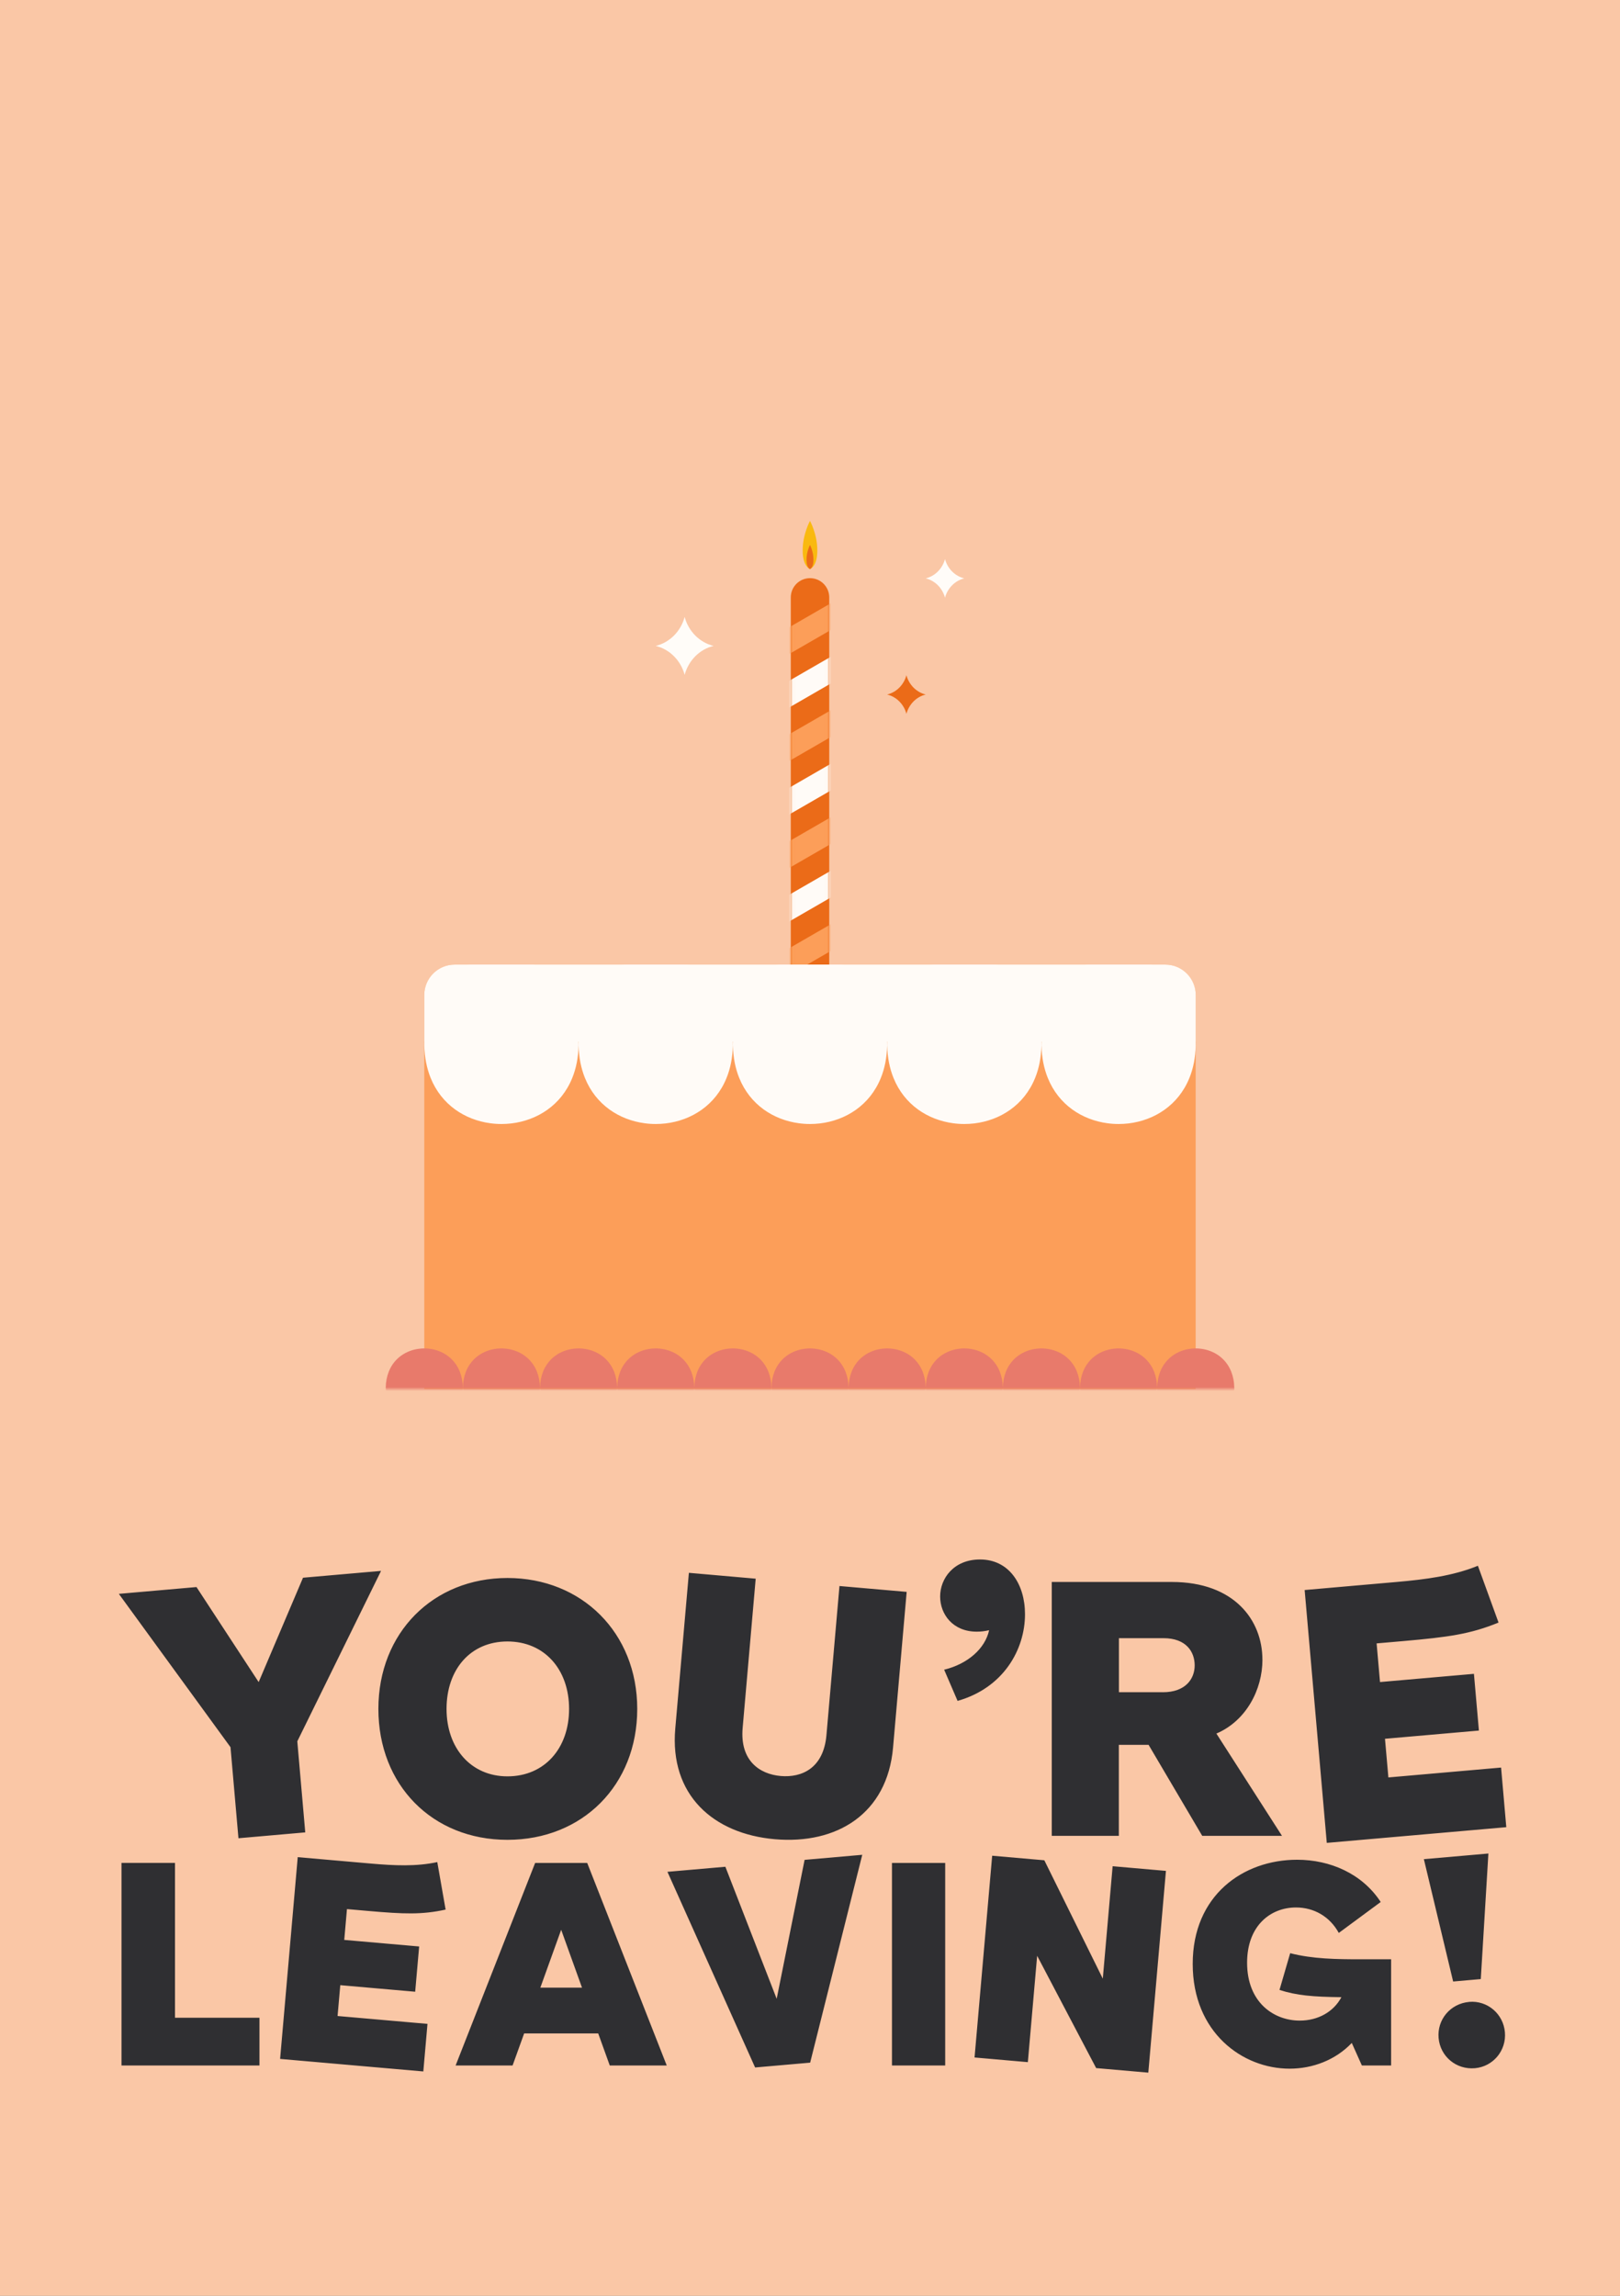 <svg width="420" height="595" fill="none" xmlns="http://www.w3.org/2000/svg">
  <rect width="100%" height="100%" fill="#808080" stroke="none"/>
  <g clip-path="url(#a)">
    <path d="M420 0H0v595h420V0Z" fill="#FAC7A6"/>
    <path d="M210 149.84c2.75 0 4.99 2.23 4.99 4.99v119.09h-9.97V154.83c0-2.75 2.23-4.99 4.99-4.99H210Z" fill="#EB6B18"/>
    <mask id="b" style="mask-type:luminance" maskUnits="userSpaceOnUse" x="205" y="149" width="10" height="125">
      <path d="M210 149.84c2.75 0 4.99 2.23 4.99 4.99v119.09h-9.97V154.83c0-2.75 2.23-4.99 4.99-4.99H210Z" fill="#fff"/>
    </mask>
    <g mask="url(#b)">
      <path d="m267.473 209.478-85.979 49.62 2.999 5.197 85.979-49.62-2.999-5.197ZM255.472 188.671l-85.979 49.62 3 5.197 85.978-49.62-2.999-5.197ZM243.472 167.874l-85.979 49.62 2.999 5.197 85.979-49.62-2.999-5.197ZM231.463 147.072l-85.979 49.62 2.999 5.197 85.979-49.62-2.999-5.197Z" fill="#FC9E59"/>
      <path d="m279.482 230.27-85.979 49.62 2.999 5.197 85.979-49.62-2.999-5.197Z" fill="#CFB0F0"/>
      <path d="m273.486 219.871-85.979 49.62 3 5.197 85.979-49.62-3-5.197ZM261.478 199.079l-85.979 49.62 2.999 5.197 85.979-49.62-2.999-5.197ZM249.477 178.273l-85.979 49.62 2.999 5.196 85.979-49.62-2.999-5.196ZM237.469 157.471l-85.979 49.62 2.999 5.196 85.979-49.62-2.999-5.196Z" fill="#FFFBF7"/>
    </g>
    <path d="M208.1 142.66c0 4.23 1.9 4.83 1.9 4.83s1.9-.6 1.9-4.83S210 135 210 135s-1.9 3.43-1.9 7.66Z" fill="#F9B910"/>
    <path d="M209.09 145.07c0 2.11.9 2.42.9 2.42s.91-.3.91-2.42-.9-3.83-.9-3.83-.91 1.71-.91 3.83Z" fill="#EB6B18"/>
    <path d="M310 360H110V257.88c0-4.35 3.53-7.88 7.88-7.88h184.23c4.35 0 7.88 3.53 7.88 7.88V360h.01Z" fill="#FC9E59"/>
    <path d="m77.08 451.3 2.06 23.6-17.32 1.52-2.06-23.6-28.95-39.74 20.13-1.76 16.12 24.63 11.5-27.05 20.23-1.77-21.71 44.17ZM165.21 442.9c0 19.74-14.19 33.93-33.65 33.93S98.1 462.64 98.1 442.9c0-19.74 14.19-33.93 33.46-33.93 19.27 0 33.65 14.19 33.65 33.93Zm-33.65 17.48c9.59 0 15.98-7.24 15.98-17.48s-6.39-17.48-15.98-17.48-15.79 7.24-15.79 17.48 6.39 17.48 15.79 17.48ZM200.87 476.67c-15.92-1.39-27.31-11.45-25.8-28.68l3.53-40.36 17.32 1.52-3.38 38.67c-.75 8.52 4.42 11.99 9.85 12.47 5.52.48 11.12-2.05 11.87-10.57l3.38-38.67 17.42 1.52-3.53 40.36c-1.5 17.14-14.56 25.15-30.67 23.74h.01ZM256.43 422.5c-1.13.28-2.26.38-3.2.38-6.2 0-9.49-4.51-9.49-9.12 0-4.61 3.48-9.59 10.34-9.59 7.52 0 11.66 6.39 11.66 14.19 0 9.12-5.55 19.08-17.48 22.46l-3.48-8.08c6.11-1.5 10.62-5.45 11.66-10.25l-.01.01ZM327.3 430.12c0 7.8-4.23 15.88-11.94 19.17l17.01 26.51h-20.68l-13.91-23.59h-7.71v23.59h-17.39V410h31.11c16.26 0 23.5 9.96 23.5 20.12h.01Zm-25.84 8.46c5.92 0 8.27-3.48 8.27-6.96s-2.16-7.05-8.08-7.05h-11.56v14h11.37v.01ZM338.23 412.09l23.88-2.09c7.49-.66 14.58-1.56 21.05-4.2l5.35 14.72c-7.29 3-13.16 3.79-24.59 4.79l-7.02.61.88 10.02 24.35-2.13 1.29 14.7-24.35 2.13.88 10.02 29.22-2.56 1.35 15.45-46.54 4.07-5.74-65.55-.01.02ZM45.37 482.82v40.12h21.9v12.37H31.5v-52.5h13.87v.01ZM77.2 481.32l19.05 1.67c5.98.52 11.67.79 17.12-.39l2.16 12.31c-6.14 1.35-10.87 1.16-19.98.36l-5.6-.49-.7 7.99 19.42 1.7-1.03 11.73-19.42-1.7-.7 7.99 23.31 2.04-1.08 12.33-37.13-3.25 4.57-52.29h.01ZM138.74 482.82h13.5l20.62 52.5h-14.77l-3-8.32h-19.2l-3 8.32h-14.77l20.62-52.5Zm12.15 32.32-5.4-15-5.4 15h10.8ZM223.55 480.7l-13.51 53.88-14.27 1.25-22.73-50.71 15.02-1.31 13.3 34.22 7.24-36.01 14.94-1.31.01-.01ZM245.05 535.32h-13.8v-52.5h13.8v52.5ZM297.71 537.17l-13.52-1.18-15.3-29.11-2.41 27.57-13.82-1.21 4.57-52.29 13.52 1.18 15.16 30.68 2.55-29.14 13.82 1.21-4.57 52.29ZM353.08 535.32l-2.62-5.85c-4.2 4.42-10.12 6.67-16.12 6.67-12.22 0-25.12-9.38-25.12-27.15 0-17.77 13.05-27 27.07-27 8.55 0 16.87 3.6 21.67 10.95l-10.87 8.02c-2.33-4.27-6.45-6.6-11.1-6.6-6.6 0-12.67 4.72-12.67 14.32 0 10.35 6.98 15 13.65 15 4.72 0 8.77-2.25 10.8-6.07-7.42-.08-11.62-.45-16.05-1.88l2.77-9.52c5.85 1.5 12 1.58 18.3 1.58h7.87v27.52h-7.57l-.01.01ZM383.91 512.92l-7.17.63-7.59-31.71 16.73-1.46-1.97 32.54Zm-3.02 5.91c4.71-.41 8.85 3.07 9.27 7.85.42 4.78-3.06 8.92-7.77 9.34-4.86.42-9-3.05-9.42-7.83-.42-4.78 3.06-8.92 7.92-9.35v-.01Z" fill="#2F2F32"/>
    <path d="M150 270.9c-.06 3.2-.64 6.02-1.63 8.46-2.87 7.12-9.14 11.01-15.79 11.8-.85.1-1.71.15-2.57.15-.98 0-1.95-.06-2.92-.2-6.53-.88-12.63-4.76-15.45-11.76-.98-2.44-1.57-5.26-1.63-8.46-.01-.87.02-1.76.44-2.53.65-1.33 7.8-14.84 8.28-15.87v-.02c.7-1.34 1.06-2.24 3.13-2.44.28-.03.6-.04.96-.04h14.37c2.93 0 3.29.95 4.08 2.48v.02c.48 1.03 7.63 14.54 8.28 15.87.43.78.46 1.67.44 2.53l.01.01ZM190 270.9c-.06 3.2-.64 6.02-1.63 8.46-2.87 7.12-9.14 11.01-15.79 11.8-.85.1-1.71.15-2.57.15-.98 0-1.95-.06-2.92-.2-6.53-.88-12.63-4.76-15.45-11.76-.98-2.44-1.57-5.26-1.63-8.46-.01-.87.02-1.76.44-2.53.65-1.33 7.8-14.84 8.28-15.87v-.02c.7-1.34 1.06-2.24 3.13-2.44.28-.03.6-.04.96-.04h14.37c2.93 0 3.29.95 4.08 2.48v.02c.48 1.03 7.63 14.54 8.28 15.87.43.78.46 1.67.44 2.53l.01.01ZM230 270.9c-.06 3.2-.64 6.02-1.63 8.46-2.87 7.12-9.14 11.01-15.79 11.8-.85.1-1.71.15-2.57.15-.98 0-1.95-.06-2.92-.2-6.53-.88-12.63-4.76-15.45-11.76-.98-2.44-1.57-5.26-1.63-8.46-.01-.87.02-1.76.44-2.53.65-1.33 7.8-14.84 8.28-15.87v-.02c.7-1.34 1.06-2.24 3.13-2.44.28-.03.6-.04.96-.04h14.37c2.93 0 3.29.95 4.08 2.48v.02c.48 1.03 7.63 14.54 8.28 15.87.43.78.46 1.67.44 2.53l.01.01ZM270 270.9c-.06 3.2-.64 6.02-1.63 8.46-2.87 7.12-9.14 11.01-15.79 11.8-.85.1-1.71.15-2.57.15-.98 0-1.95-.06-2.92-.2-6.53-.88-12.63-4.76-15.45-11.76-.98-2.44-1.57-5.26-1.63-8.46-.01-.87.02-1.76.44-2.53.65-1.33 7.8-14.84 8.28-15.87v-.02c.7-1.34 1.06-2.24 3.13-2.44.28-.03.6-.04.96-.04h14.37c2.93 0 3.29.95 4.08 2.48v.02c.48 1.03 7.63 14.54 8.28 15.87.43.78.46 1.67.44 2.53l.01.01ZM310 270.9c-.06 3.2-.64 6.02-1.63 8.46-2.87 7.12-9.14 11.01-15.79 11.8-.85.1-1.71.15-2.57.15-.98 0-1.95-.06-2.92-.2-6.53-.88-12.63-4.76-15.45-11.76-.98-2.44-1.57-5.26-1.63-8.46-.01-.87.02-1.76.44-2.53.65-1.33 7.8-14.84 8.28-15.87v-.02c.7-1.34 1.06-2.24 3.13-2.44.28-.03.6-.04.96-.04h14.37c2.93 0 3.29.95 4.08 2.48v.02c.48 1.03 7.63 14.54 8.28 15.87.43.78.46 1.67.44 2.53l.01.01Z" fill="#FFFBF7"/>
    <path d="M310 270v-12.12c0-4.35-3.53-7.88-7.88-7.88H117.88c-4.35 0-7.88 3.53-7.88 7.88V270h200Z" fill="#FFFBF7"/>
    <mask id="c" style="mask-type:luminance" maskUnits="userSpaceOnUse" x="90" y="250" width="238" height="110">
      <path d="M327.88 360H90V257.88c0-4.35 3.53-7.88 7.88-7.88H320c4.35 0 7.88 3.53 7.88 7.88V360Z" fill="#fff"/>
    </mask>
    <g mask="url(#c)" fill="#E87A6B">
      <path d="M180 359.68c.03-1.6.32-3.01.81-4.23 1.43-3.56 4.57-5.51 7.9-5.9.43-.05.86-.08 1.29-.08.49 0 .98.03 1.46.1 3.26.44 6.32 2.38 7.73 5.88.49 1.22.78 2.63.81 4.23 0 .43 0 .88-.22 1.27-.32.66-3.9 7.42-4.14 7.94-.35.67-.53 1.12-1.56 1.22-.14.01-.3.02-.48.02h-7.18c-1.46 0-1.65-.48-2.04-1.24-.24-.52-3.81-7.27-4.14-7.94-.21-.39-.23-.83-.22-1.27H180ZM160 359.68c.03-1.6.32-3.01.81-4.23 1.43-3.56 4.57-5.51 7.9-5.9.43-.05.86-.08 1.29-.08.49 0 .98.03 1.46.1 3.26.44 6.32 2.38 7.73 5.88.49 1.22.78 2.63.81 4.23 0 .43 0 .88-.22 1.27-.32.66-3.9 7.42-4.14 7.94-.35.67-.53 1.12-1.56 1.22-.14.01-.3.02-.48.02h-7.18c-1.46 0-1.65-.48-2.04-1.24-.24-.52-3.81-7.27-4.14-7.94-.21-.39-.23-.83-.22-1.27H160ZM140 359.68c.03-1.6.32-3.01.81-4.23 1.43-3.56 4.57-5.51 7.9-5.9.43-.05.86-.08 1.29-.08.49 0 .98.03 1.46.1 3.26.44 6.32 2.38 7.73 5.88.49 1.22.78 2.63.81 4.23 0 .43 0 .88-.22 1.27-.32.66-3.9 7.42-4.14 7.94-.35.67-.53 1.12-1.56 1.22-.14.01-.3.02-.48.02h-7.18c-1.46 0-1.65-.48-2.04-1.24-.24-.52-3.81-7.27-4.14-7.94-.21-.39-.23-.83-.22-1.27H140ZM120 359.68c.03-1.6.32-3.01.81-4.23 1.43-3.56 4.57-5.51 7.9-5.9.43-.05.86-.08 1.29-.08.49 0 .98.03 1.46.1 3.26.44 6.32 2.38 7.73 5.88.49 1.22.78 2.63.81 4.23 0 .43 0 .88-.22 1.27-.32.66-3.9 7.42-4.14 7.94-.35.67-.53 1.12-1.56 1.22-.14.01-.3.02-.48.02h-7.18c-1.46 0-1.65-.48-2.04-1.24-.24-.52-3.81-7.27-4.14-7.94-.21-.39-.23-.83-.22-1.27H120Z"/>
      <path d="M100 359.68c.03-1.6.32-3.01.81-4.23 1.43-3.56 4.57-5.51 7.9-5.9.43-.05.86-.08 1.29-.08.49 0 .98.03 1.46.1 3.26.44 6.32 2.38 7.73 5.88.49 1.22.78 2.63.81 4.23 0 .43 0 .88-.22 1.27-.32.66-3.9 7.42-4.14 7.94-.35.67-.53 1.12-1.56 1.22-.14.01-.3.02-.48.02h-7.18c-1.46 0-1.65-.48-2.04-1.24-.24-.52-3.81-7.27-4.14-7.94-.21-.39-.23-.83-.22-1.27H100ZM300 359.68c.03-1.6.32-3.01.81-4.23 1.43-3.56 4.57-5.51 7.9-5.9.43-.05.86-.08 1.29-.08.49 0 .98.03 1.46.1 3.26.44 6.32 2.38 7.73 5.88.49 1.22.78 2.63.81 4.23 0 .43 0 .88-.22 1.27-.32.66-3.9 7.42-4.14 7.94-.35.67-.53 1.12-1.56 1.22-.14.01-.3.02-.48.02h-7.18c-1.46 0-1.65-.48-2.04-1.24-.24-.52-3.81-7.27-4.14-7.94-.21-.39-.23-.83-.22-1.27H300ZM280 359.68c.03-1.6.32-3.01.81-4.23 1.43-3.56 4.57-5.51 7.9-5.9.43-.05.86-.08 1.29-.08.49 0 .98.03 1.46.1 3.26.44 6.32 2.38 7.73 5.88.49 1.22.78 2.63.81 4.23 0 .43 0 .88-.22 1.27-.32.66-3.9 7.42-4.14 7.94-.35.67-.53 1.12-1.56 1.22-.14.01-.3.02-.48.02h-7.18c-1.46 0-1.65-.48-2.04-1.24-.24-.52-3.81-7.27-4.14-7.94-.21-.39-.23-.83-.22-1.27H280ZM260 359.68c.03-1.6.32-3.01.81-4.23 1.43-3.56 4.57-5.51 7.9-5.9.43-.05.86-.08 1.29-.08.49 0 .98.03 1.46.1 3.26.44 6.32 2.38 7.73 5.88.49 1.22.78 2.63.81 4.23 0 .43 0 .88-.22 1.27-.32.66-3.9 7.42-4.14 7.94-.35.67-.53 1.12-1.56 1.22-.14.01-.3.02-.48.02h-7.18c-1.46 0-1.65-.48-2.04-1.24-.24-.52-3.81-7.27-4.14-7.94-.21-.39-.23-.83-.22-1.27H260ZM240 359.68c.03-1.6.32-3.01.81-4.23 1.43-3.56 4.57-5.51 7.9-5.9.43-.05.86-.08 1.29-.08.49 0 .98.03 1.46.1 3.26.44 6.32 2.38 7.73 5.88.49 1.22.78 2.63.81 4.23 0 .43 0 .88-.22 1.27-.32.66-3.9 7.42-4.14 7.94-.35.67-.53 1.12-1.56 1.22-.14.01-.3.02-.48.02h-7.18c-1.46 0-1.65-.48-2.04-1.24-.24-.52-3.81-7.27-4.14-7.94-.21-.39-.23-.83-.22-1.27H240ZM220 359.68c.03-1.6.32-3.01.81-4.23 1.43-3.56 4.57-5.51 7.9-5.9.43-.05.86-.08 1.29-.08.49 0 .98.03 1.46.1 3.26.44 6.32 2.38 7.73 5.88.49 1.22.78 2.63.81 4.23 0 .43 0 .88-.22 1.27-.32.66-3.9 7.42-4.14 7.94-.35.67-.53 1.12-1.56 1.22-.14.01-.3.02-.48.02h-7.18c-1.46 0-1.65-.48-2.04-1.24-.24-.52-3.81-7.27-4.14-7.94-.21-.39-.23-.83-.22-1.27H220ZM200 359.68c.03-1.6.32-3.01.81-4.23 1.43-3.56 4.57-5.51 7.9-5.9.43-.05.86-.08 1.29-.08.49 0 .98.03 1.46.1 3.26.44 6.32 2.38 7.73 5.88.49 1.22.78 2.63.81 4.23 0 .43 0 .88-.22 1.27-.32.66-3.9 7.42-4.14 7.94-.35.67-.53 1.12-1.56 1.22-.14.01-.3.02-.48.02h-7.18c-1.46 0-1.65-.48-2.04-1.24-.24-.52-3.81-7.27-4.14-7.94-.21-.39-.23-.83-.22-1.27H200Z"/>
    </g>
    <path d="M170 167.4c3.62.87 6.5 3.77 7.5 7.5 1-3.73 3.88-6.63 7.5-7.5-3.62-.87-6.5-3.77-7.5-7.5-1 3.73-3.88 6.63-7.5 7.5ZM240 149.9c2.41.58 4.33 2.51 5 5 .67-2.49 2.59-4.42 5-5-2.41-.58-4.33-2.51-5-5-.67 2.49-2.59 4.42-5 5Z" fill="#FFFCF8"/>
    <path d="M230 180c2.41.58 4.33 2.51 5 5 .67-2.49 2.59-4.42 5-5-2.41-.58-4.33-2.51-5-5-.67 2.49-2.59 4.42-5 5Z" fill="#EB6B18"/>
  </g>
  <defs>
    <clipPath id="a">
      <path fill="#fff" d="M0 0h420v595H0z"/>
    </clipPath>
  </defs>
</svg>
